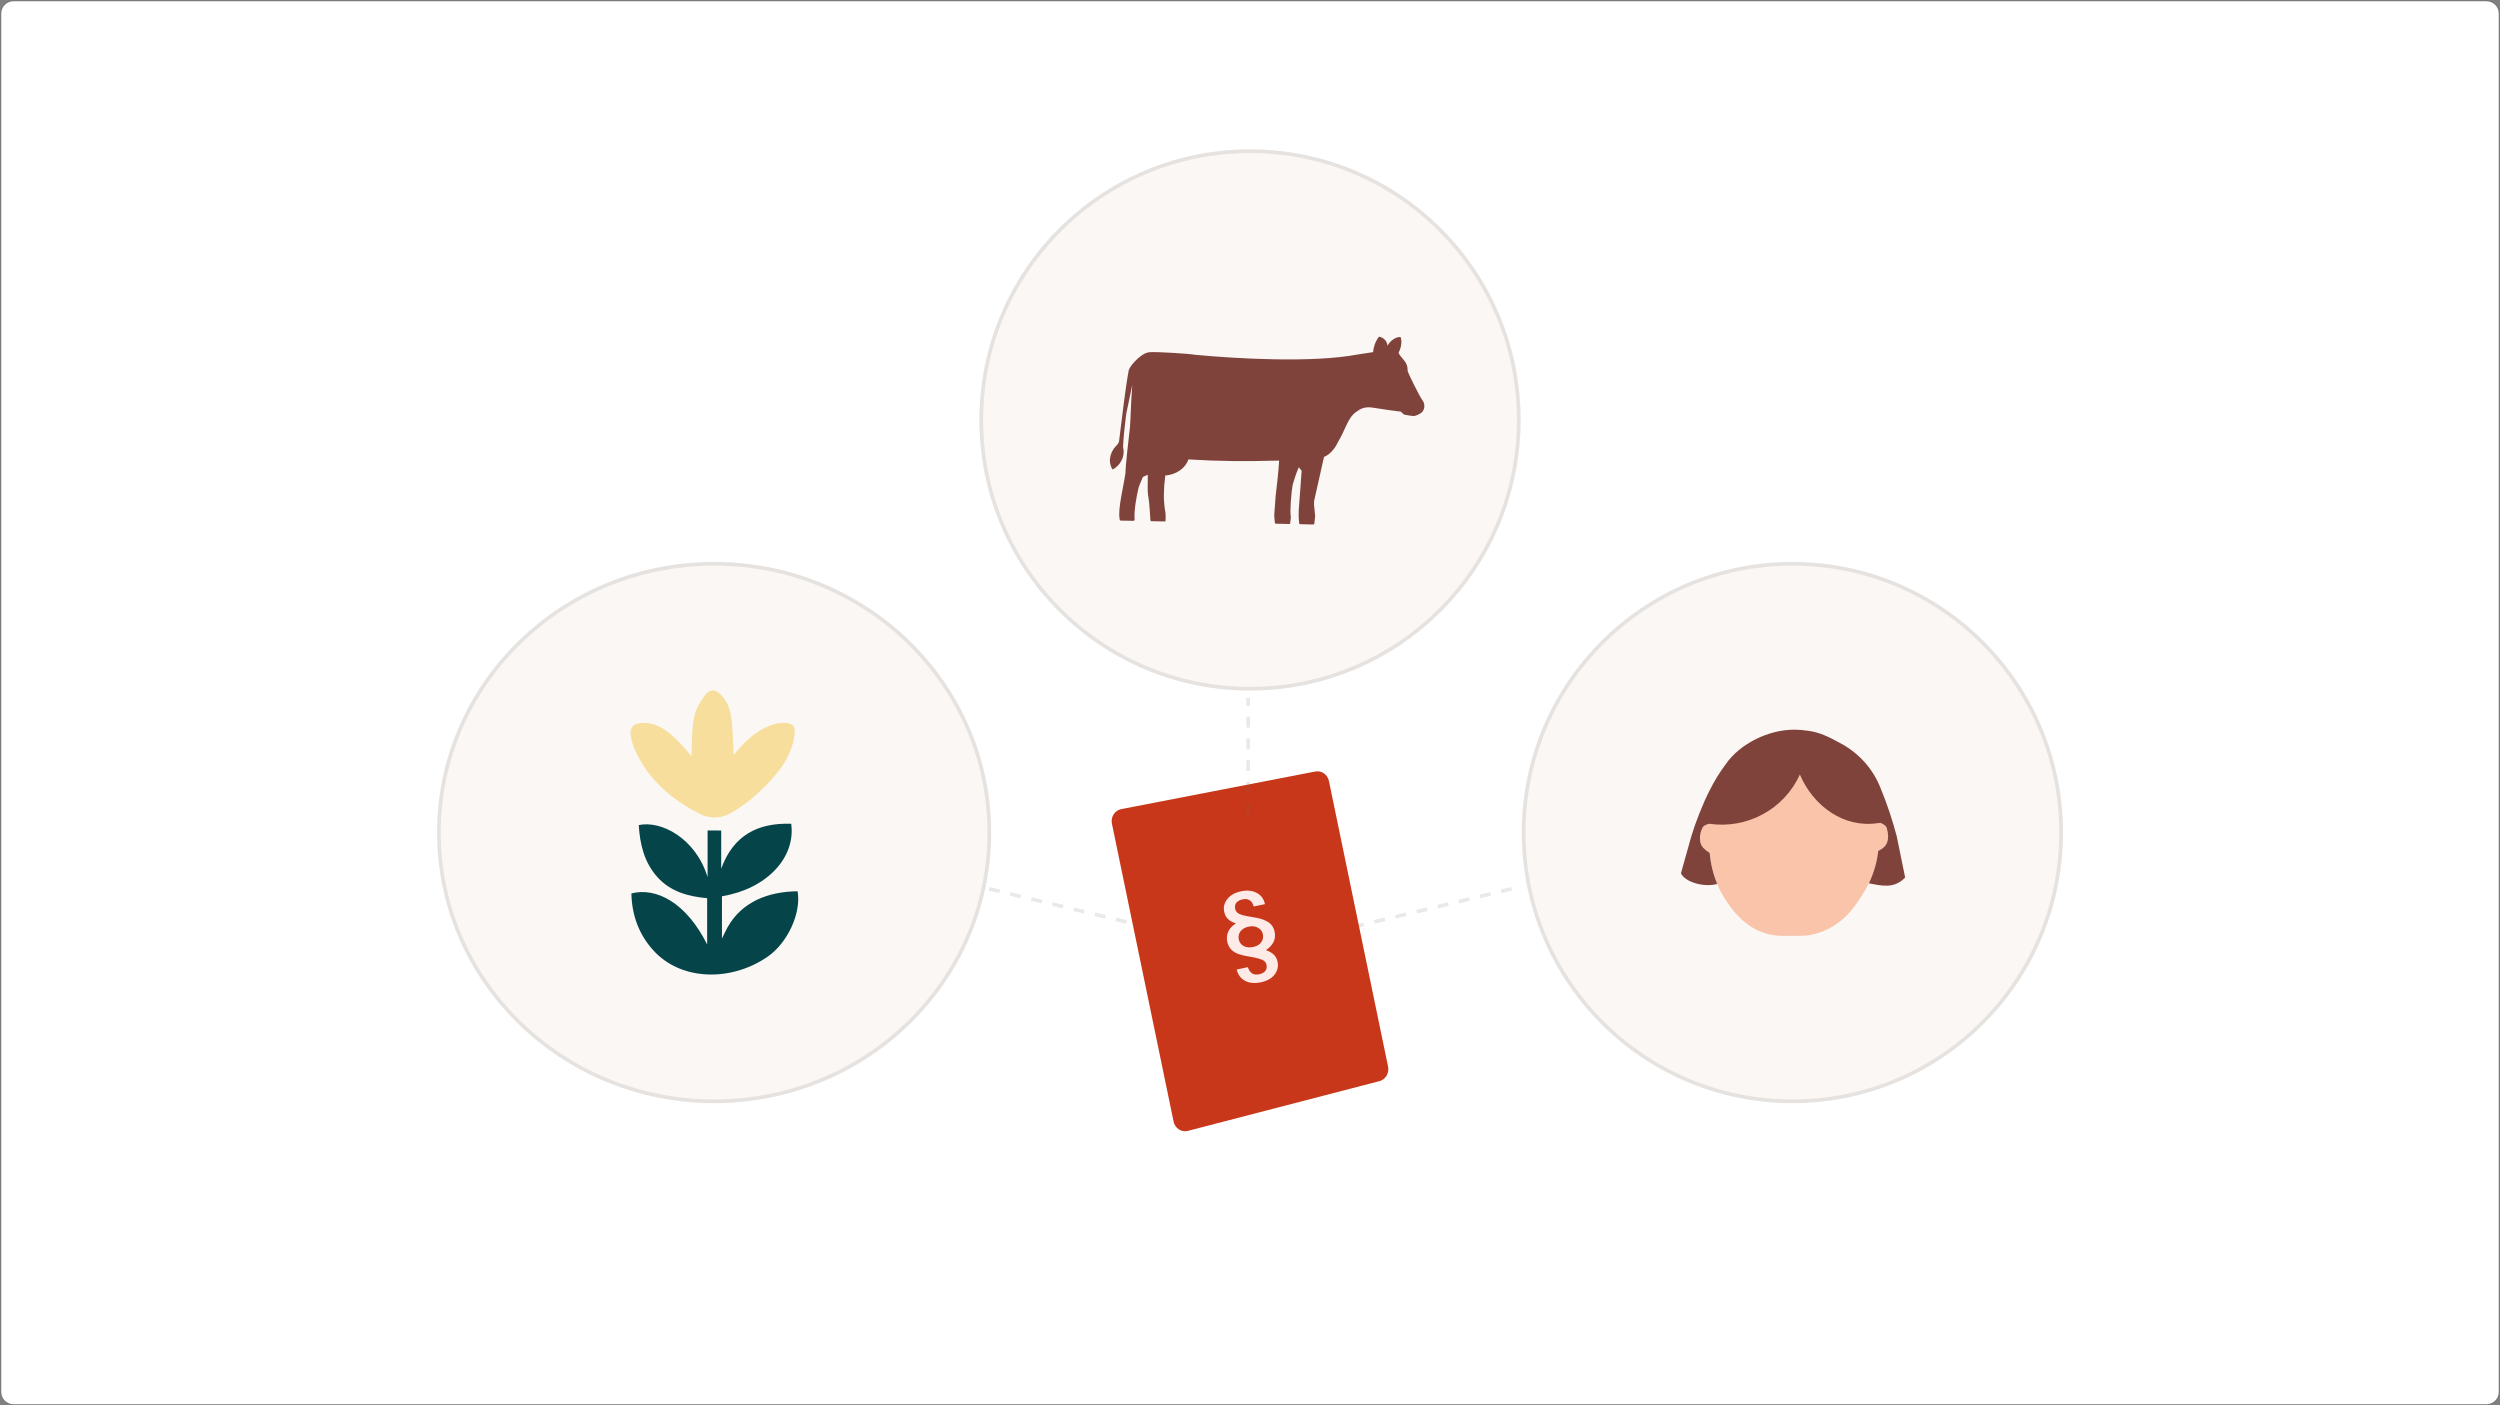 <svg width="2042" height="1148" viewBox="0 0 2042 1148" fill="none" xmlns="http://www.w3.org/2000/svg">
<rect x="0" y="0" width="2042" height="1148" fill="#808080" stroke="none"/>
<path d="M1 11C1 5.477 5.477 1 11 1H2031C2036.52 1 2041 5.477 2041 11V1137C2041 1142.52 2036.52 1147 2031 1147H11C5.477 1147 1 1142.52 1 1137V11Z" fill="white"/>
<path d="M2031 0.5C2036.8 0.5 2041.5 5.201 2041.5 11V1137C2041.5 1142.8 2036.8 1147.5 2031 1147.5H11C5.201 1147.5 0.5 1142.8 0.5 1137V11C0.5 5.201 5.201 0.5 11 0.5H2031Z" stroke="#6B6B6B" stroke-opacity="0.3"/>
<line y1="-1.5" x2="171.034" y2="-1.5" transform="matrix(0.972 -0.234 -0.234 -0.972 1070.43 764.012)" stroke="#6B6B6B" stroke-opacity="0.15" stroke-width="3" stroke-dasharray="8.88 8.88"/>
<line x1="971.941" y1="765.47" x2="805.649" y2="725.476" stroke="#6B6B6B" stroke-opacity="0.15" stroke-width="3" stroke-dasharray="8.88 8.88"/>
<path d="M915.815 660.883L1074.36 630.162C1079.45 629.197 1084.33 632.629 1085.46 637.883L1133.79 871.266C1134.87 876.52 1131.73 881.774 1126.75 883.061L970.257 923.701C969.015 924.026 967.723 924.087 966.458 923.88C965.193 923.674 963.981 923.204 962.893 922.499C961.806 921.794 960.865 920.867 960.127 919.775C959.389 918.683 958.869 917.447 958.598 916.141L908.214 672.786C907.945 671.482 907.93 670.135 908.168 668.825C908.407 667.514 908.896 666.267 909.604 665.158C910.313 664.048 911.228 663.098 912.295 662.364C913.361 661.629 914.558 661.126 915.815 660.883Z" fill="#C83719"/>
<path d="M1029.74 802.369C1024.88 803.389 1020.66 803.003 1017.09 801.211C1013.51 799.35 1011.19 796.244 1010.13 791.894L1019.31 789.97C1019.93 792.235 1021 793.897 1022.53 794.955C1024.06 796.014 1026.04 796.288 1028.47 795.778C1030.77 795.297 1032.43 794.404 1033.46 793.099C1034.56 791.779 1034.9 790.111 1034.48 788.095C1034.2 786.774 1033.59 785.742 1032.63 784.999C1031.75 784.241 1030.34 783.592 1028.42 783.053C1026.56 782.499 1023.82 781.911 1020.21 781.29C1016.76 780.779 1013.82 780.088 1011.39 779.219C1008.95 778.281 1006.97 776.99 1005.46 775.346C1003.96 773.702 1002.95 771.664 1002.44 769.231C1001.93 766.798 1002.03 764.491 1002.73 762.312C1003.42 760.062 1004.77 758.037 1006.79 756.235C1008.81 754.433 1011.45 753.009 1014.71 751.962L1014.5 755.6C1010.41 754.788 1007.11 753.592 1004.6 752.014C1002.15 750.351 1000.59 747.955 999.936 744.827C999.135 741.004 999.966 737.527 1002.43 734.398C1004.88 731.199 1008.64 729.068 1013.72 728.004C1018.65 726.969 1022.88 727.389 1026.39 729.265C1029.96 731.057 1032.24 734.135 1033.23 738.5L1024.05 740.424C1023.68 738.979 1023.09 737.759 1022.3 736.763C1021.51 735.767 1020.5 735.073 1019.25 734.681C1018.01 734.288 1016.59 734.26 1014.99 734.595C1012.7 735.076 1011 735.976 1009.9 737.296C1008.79 738.615 1008.45 740.283 1008.88 742.299C1009.14 743.551 1009.72 744.59 1010.62 745.417C1011.59 746.23 1013 746.914 1014.86 747.468C1016.79 748.007 1019.55 748.553 1023.15 749.104C1028.46 749.877 1032.58 751.155 1035.49 752.939C1038.48 754.709 1040.35 757.435 1041.13 761.12C1041.62 763.483 1041.52 765.755 1040.81 767.935C1040.11 770.114 1038.72 772.147 1036.65 774.033C1034.65 775.904 1032.01 777.51 1028.73 778.85L1028.97 774.773C1033.04 775.515 1036.3 776.718 1038.76 778.381C1041.28 780.029 1042.87 782.417 1043.53 785.546C1044.33 789.369 1043.5 792.88 1041.05 796.079C1038.59 799.208 1034.82 801.305 1029.74 802.369ZM1023.58 773.506C1026.57 772.88 1028.77 771.585 1030.17 769.621C1031.57 767.658 1032.03 765.495 1031.53 763.131C1031.02 760.698 1029.67 758.914 1027.47 757.778C1025.33 756.558 1022.8 756.254 1019.88 756.866C1016.89 757.493 1014.66 758.795 1013.19 760.773C1011.78 762.736 1011.33 764.9 1011.82 767.263C1012.33 769.696 1013.66 771.523 1015.8 772.743C1018 773.879 1020.59 774.133 1023.58 773.506Z" fill="#FEEAE6"/>
<circle cx="1021.02" cy="343.021" r="221.021" fill="#FAF7F4"/>
<circle cx="1021.02" cy="343.021" r="219.521" stroke="#6B6B6B" stroke-opacity="0.15" stroke-width="3"/>
<path d="M906.76 374.303C907.1 370.692 908.812 367.097 911.464 364.479C912.209 363.579 913.85 362.036 914.02 360.594C916.147 344.347 919.043 317.787 921.938 302.506C923.06 298.752 929.174 292.537 931.506 291.104C933.717 289.308 936.357 287.868 938.853 287.693C943.527 287.145 971.227 288.854 976.179 289.79C1010.89 293.083 1072.46 296.471 1108.8 289.572C1116.12 288.448 1121.5 287.629 1121.5 287.629C1122.43 279.092 1126.45 274.968 1126.45 274.968C1133.11 276.462 1133.33 282.451 1133.33 282.451C1137.26 275.087 1143.95 275.089 1143.96 275.295C1145.62 279.043 1144.03 285.181 1142.38 287.971C1142.57 288.983 1143.35 290.292 1145.78 293.033C1150.31 298.041 1149.58 301.326 1149.76 302.927C1149.94 304.528 1159.75 324.265 1161.58 326.502C1164.46 330.01 1164.01 335.712 1159.86 337.882C1154.55 340.871 1153.84 339.621 1149.81 339.18C1145.77 338.739 1146.22 338.054 1145.17 337.057C1144.17 336.091 1144.31 336.14 1142.41 336.024C1140.52 335.907 1129.6 334.246 1121.58 333.011C1114.7 331.929 1111.36 333.71 1107.48 336.637C1100.78 341.308 1098.62 351.851 1092.88 360.953C1091.37 364.52 1087.23 370.98 1081.44 373.24C1081.2 373.965 1074.91 402.139 1073.34 409.278C1073 412.958 1073.94 416.703 1074.21 421.475L1073.6 427.372C1073.53 428.108 1073.21 428.43 1072.69 428.398C1072.69 428.398 1062.28 428.153 1061.91 428.171C1061.36 428.179 1061.23 427.609 1061.18 427.304C1060.15 418.867 1061 415.219 1061.91 402.049C1062.31 396.25 1062.9 388.487 1063.18 384.503L1060.82 381.685C1058.59 386.7 1056.22 394.366 1055.82 396.082C1054.75 402.252 1053.43 416.862 1054.36 422.443C1054.26 423.218 1053.86 427.182 1053.86 427.182C1053.82 427.672 1053.6 428.015 1053.25 427.994L1042.23 427.766C1041.68 427.773 1041.39 427.467 1041.34 427.094C1041.24 426.554 1040.9 423.038 1040.79 420.77C1040.77 420.357 1041.95 404.97 1041.95 404.97C1042.49 400.536 1044.26 386.241 1044.8 376.201C1016.95 376.936 996.597 376.831 970.653 375.258C968.491 382.306 960.827 387.699 951.804 388.403C950.398 399.705 950.229 407.548 951.559 416.566C952.358 419.603 952.066 424.176 952.031 424.873C951.979 425.226 952.048 425.943 951.396 425.93L940.544 425.713C939.892 425.7 939.703 425.346 939.641 424.766C939.284 420.249 938.911 410.44 937.82 404.918C937.027 399.908 937.701 394.002 937.466 387.738L933.508 389.604C932.113 392.67 930.583 396.482 930.046 398.148C928.406 404.639 926.137 417.272 926.747 424.176C926.738 424.696 926.602 425.442 925.846 425.409C925.262 425.386 916.231 425.227 915.51 425.223C914.582 425.18 914.51 424.394 914.49 423.982C912.994 415.091 917.598 398.257 919.283 386.328C919.326 379.437 922.184 356.342 922.957 348.934C923.73 337.305 923.571 331.895 924.846 314.349L919.891 338.082C919.037 345.224 917.486 357.792 917.298 365.223C918.26 368.791 917.772 372.872 915.952 376.378C915.952 376.378 915.888 376.456 915.855 376.495C914.285 379.482 911.73 381.983 908.752 383.54C906.977 380.881 906.268 377.589 906.624 374.322L906.656 374.283L906.76 374.303Z" fill="#7F433B"/>
<line x1="1019.5" y1="665.306" x2="1019.5" y2="570" stroke="#6B6B6B" stroke-opacity="0.15" stroke-width="3" stroke-dasharray="8.88 8.88"/>
<circle cx="1464.02" cy="680.021" r="221.021" fill="#FAF7F4"/>
<circle cx="1464.02" cy="680.021" r="219.521" stroke="#6B6B6B" stroke-opacity="0.15" stroke-width="3"/>
<rect width="183.131" height="168.397" transform="translate(1373 596)" fill="#FAF7F4"/>
<path d="M1541.31 676.756C1540.88 674.408 1538.78 673.18 1536.3 672.113C1537.33 653.058 1533.34 640.995 1524.77 628.773C1517.55 618.525 1507.53 608.277 1493.47 603.313C1480.97 598.936 1450.42 600.11 1438.19 604.968C1408.83 616.016 1397.24 642.97 1395.74 672.807C1393.26 673.447 1390.99 674.408 1390.29 676.596C1388.5 680.203 1388.01 684.309 1388.89 688.232C1389.86 691.594 1392.07 693.729 1396.44 696.612C1397.62 710.489 1402.04 723.779 1409.31 734.774L1410.82 737.016C1422.24 754.309 1437.49 764.397 1455.76 764.397H1470.14C1488.3 764.397 1505.49 754.416 1516.91 737.23L1521.43 730.398C1528.39 719.701 1532.74 707.55 1534.15 694.904C1537.92 693.035 1539.97 691.327 1541.15 688.499C1542.77 684.549 1542.45 680.813 1541.31 676.756Z" fill="#F9C4AA"/>
<path d="M1549.29 683.214C1545.77 669.811 1541.36 656.653 1536.09 643.824C1529.88 627.904 1518.05 614.759 1502.79 606.835C1494.12 602.032 1486.09 597.975 1476.45 596.854C1472.78 596.276 1469.06 595.99 1465.35 596C1444.23 596 1420.9 607.743 1409.64 624.129C1404.57 630.904 1400.13 638.122 1396.38 645.692C1390.89 656.367 1384.69 672.219 1381.3 683.641L1373 713.317C1376.07 720.256 1391.48 725.113 1402.63 722.017C1399.29 714.118 1397.25 705.525 1396.49 696.718C1392.13 693.836 1389.92 691.701 1388.95 688.338C1388.07 684.432 1388.57 680.347 1390.35 676.756C1391.05 674.514 1393.26 673.553 1395.79 672.966V672.806C1410.92 675.086 1426.38 672.389 1439.81 665.13C1453.24 657.87 1463.89 646.449 1470.14 632.615C1480.97 658.235 1505.97 676.596 1533.77 672.326C1534.63 672.166 1535.44 672.112 1536.3 672.059V672.272C1538.73 673.34 1540.83 674.567 1541.26 676.916C1542.34 680.919 1542.72 684.655 1541.15 688.658C1539.91 691.434 1537.87 693.142 1534.15 695.01C1533.08 704.19 1530.5 713.134 1526.5 721.484C1537.49 723.619 1547.03 726.02 1556.13 716.787L1549.29 683.268V683.214Z" fill="#7F433B"/>
<ellipse cx="583.283" cy="680.021" rx="226.283" ry="221.021" fill="#FAF7F4"/>
<path d="M583.283 460.5C707.461 460.5 808.066 558.816 808.066 680.021C808.066 801.225 707.461 899.541 583.283 899.541C459.105 899.541 358.5 801.225 358.5 680.021C358.5 558.816 459.106 460.5 583.283 460.5Z" stroke="#6B6B6B" stroke-opacity="0.15" stroke-width="3"/>
<path d="M589.081 679.148V709.536C598.985 682.163 619.078 671.938 646.241 672.851C650.106 700.362 626.377 726.002 589.697 732.069V766.615C591.548 762.881 592.818 759.968 594.364 757.239C605.861 736.946 626.828 728.289 651.46 727.975C654.635 745.456 643.488 770.183 626.663 781.662C596.987 801.908 556.193 801.291 533.504 776.111C521.667 762.946 516.108 747.383 515.721 729.755C536.072 724.499 560.648 737.398 577.603 771.456V733.636C562.075 732.244 547.55 728.316 536.79 716.22C526.177 704.281 522.661 689.52 521.75 673.92C539.791 670.039 568.067 684.329 577.962 716.451V679.157C577.962 679.065 577.925 678.429 578.183 678.318C578.44 678.207 588.639 678.382 588.878 678.401C589.127 678.419 589.072 678.973 589.072 679.157L589.081 679.148Z" fill="#054449"/>
<path d="M648.186 604.829C643.728 623.809 630.771 637.091 617.169 649.59C611.478 654.809 604.94 659.246 598.365 663.305C589.791 668.597 580.315 669.297 571.382 664.695C548.976 653.134 530.153 637.486 519.148 613.813C517.279 609.781 515.989 605.363 515.234 600.973C513.899 593.287 518.31 590.019 527.501 590.526C542.088 591.336 554.354 604.866 564.807 617.78C565.092 608.134 564.936 596.554 566.667 587.203C567.984 580.152 571.069 574.289 575.416 568.38C579.081 563.796 583.667 561.458 589.459 568.251C594.451 573.875 596.256 579.278 597.112 585.15C598.659 595.56 598.641 606.191 599.276 616.592C608.531 605.464 619.168 594.428 634.888 590.986C639.262 590.029 645.45 590.213 647.615 592.606C649.779 594.999 649.263 600.245 648.186 604.829Z" fill="#F8DE9C"/>
</svg>
